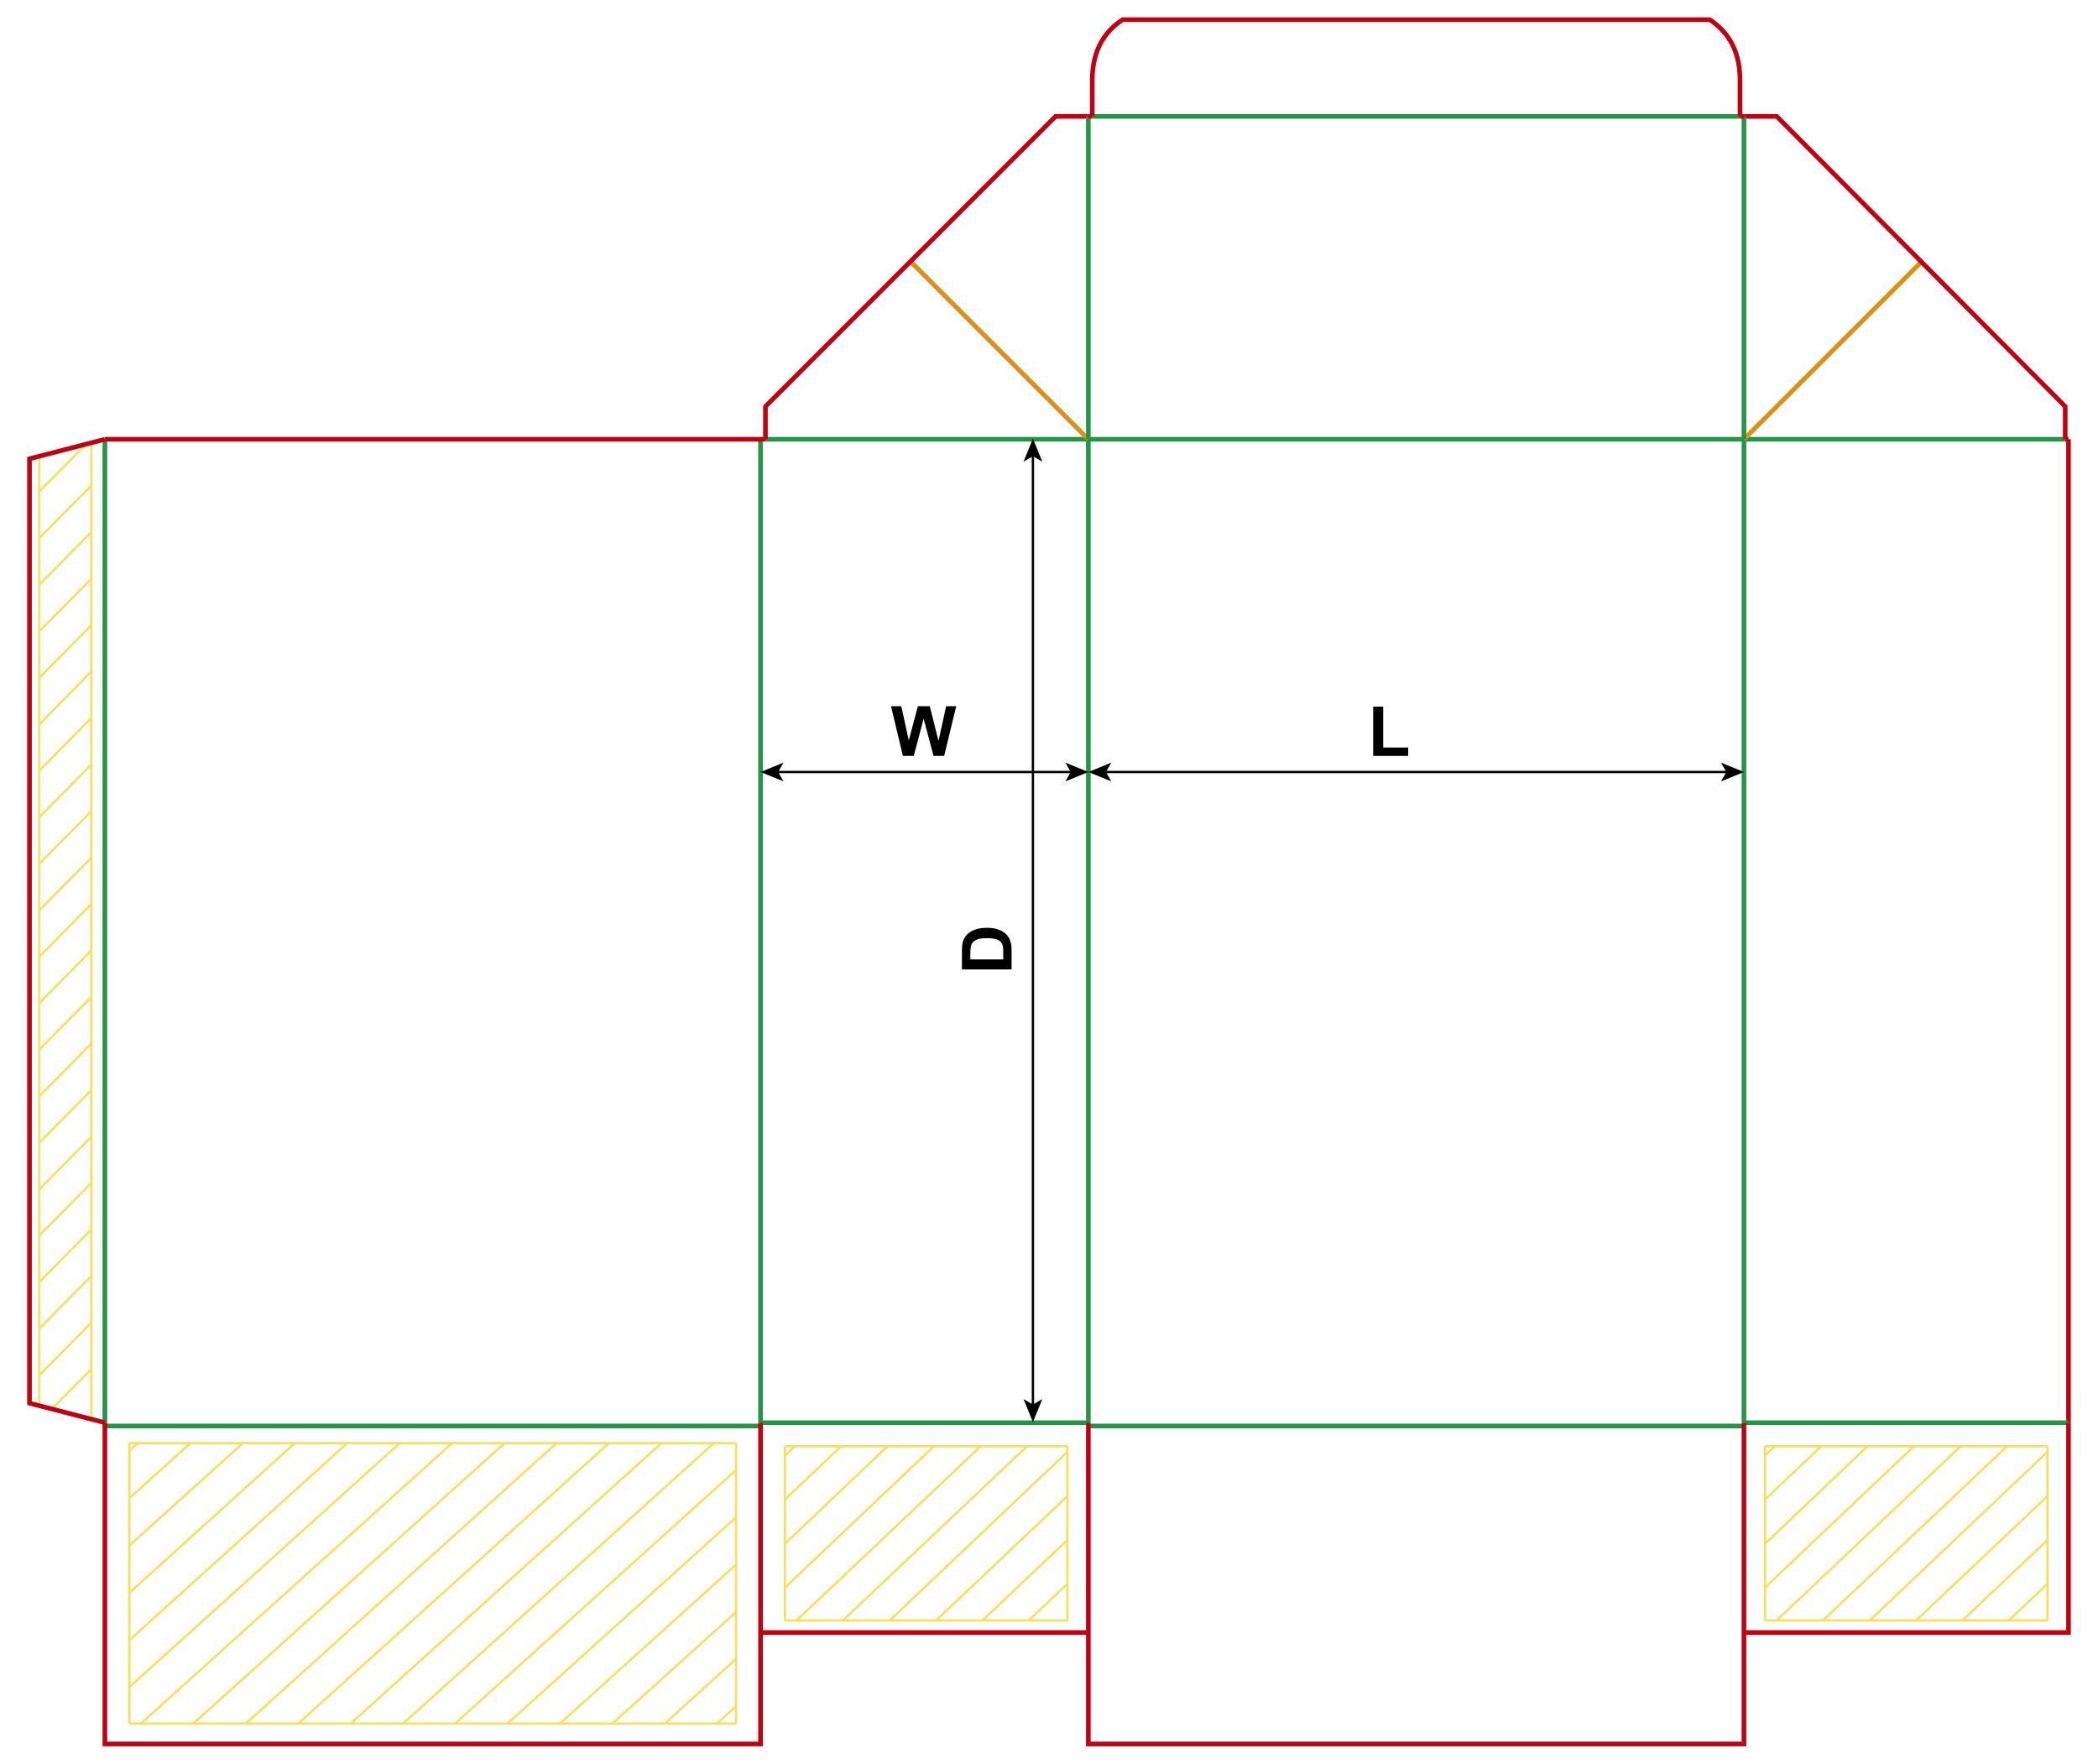 <?xml version="1.0" encoding="iso-8859-1"?> <!-- Generator: Adobe Illustrator 21.1.0, SVG Export Plug-In . SVG Version: 6.00 Build 0)  --> <svg version="1.1" id="Layer_1" xmlns="http://www.w3.org/2000/svg" xmlns:xlink="http://www.w3.org/1999/xlink" x="0px" y="0px" viewBox="0 0 907.087 762.52" style="enable-background:new 0 0 907.087 762.52;" xml:space="preserve"> <g>  <line style="fill:none;stroke:#F9DF5F;stroke-width:1;stroke-miterlimit:10;" x1="17.008" y1="607.141" x2="17.008" y2="197.364"/>  <line style="fill:none;stroke:#F9DF5F;stroke-width:1;stroke-miterlimit:10;" x1="39.499" y1="191.267" x2="39.499" y2="613.237"/>  <line style="fill:none;stroke:#F9DF5F;stroke-width:1;stroke-miterlimit:10;" x1="17.008" y1="413.707" x2="39.499" y2="390.798"/>  <line style="fill:none;stroke:#F9DF5F;stroke-width:1;stroke-miterlimit:10;" x1="17.008" y1="393.569" x2="39.499" y2="370.845"/>  <line style="fill:none;stroke:#F9DF5F;stroke-width:1;stroke-miterlimit:10;" x1="17.008" y1="373.431" x2="39.499" y2="350.707"/>  <line style="fill:none;stroke:#F9DF5F;stroke-width:1;stroke-miterlimit:10;" x1="17.008" y1="353.293" x2="39.499" y2="330.569"/>  <line style="fill:none;stroke:#F9DF5F;stroke-width:1;stroke-miterlimit:10;" x1="17.008" y1="333.156" x2="39.499" y2="310.431"/>  <line style="fill:none;stroke:#F9DF5F;stroke-width:1;stroke-miterlimit:10;" x1="17.008" y1="313.203" x2="39.499" y2="290.294"/>  <line style="fill:none;stroke:#F9DF5F;stroke-width:1;stroke-miterlimit:10;" x1="17.008" y1="293.065" x2="39.499" y2="270.34"/>  <line style="fill:none;stroke:#F9DF5F;stroke-width:1;stroke-miterlimit:10;" x1="17.008" y1="272.927" x2="39.499" y2="250.203"/>  <line style="fill:none;stroke:#F9DF5F;stroke-width:1;stroke-miterlimit:10;" x1="17.008" y1="252.789" x2="39.499" y2="230.065"/>  <line style="fill:none;stroke:#F9DF5F;stroke-width:1;stroke-miterlimit:10;" x1="17.008" y1="232.651" x2="39.499" y2="209.927"/>  <line style="fill:none;stroke:#F9DF5F;stroke-width:1;stroke-miterlimit:10;" x1="17.008" y1="212.514" x2="37.471" y2="191.821"/>  <line style="fill:none;stroke:#F9DF5F;stroke-width:1;stroke-miterlimit:10;" x1="17.008" y1="433.66" x2="39.499" y2="410.936"/>  <line style="fill:none;stroke:#F9DF5F;stroke-width:1;stroke-miterlimit:10;" x1="17.008" y1="453.798" x2="39.499" y2="431.073"/>  <line style="fill:none;stroke:#F9DF5F;stroke-width:1;stroke-miterlimit:10;" x1="17.008" y1="473.936" x2="39.499" y2="451.211"/>  <line style="fill:none;stroke:#F9DF5F;stroke-width:1;stroke-miterlimit:10;" x1="17.008" y1="494.073" x2="39.499" y2="471.349"/>  <line style="fill:none;stroke:#F9DF5F;stroke-width:1;stroke-miterlimit:10;" x1="17.008" y1="514.211" x2="39.499" y2="491.487"/>  <line style="fill:none;stroke:#F9DF5F;stroke-width:1;stroke-miterlimit:10;" x1="17.008" y1="534.164" x2="39.499" y2="511.44"/>  <line style="fill:none;stroke:#F9DF5F;stroke-width:1;stroke-miterlimit:10;" x1="17.008" y1="554.302" x2="39.499" y2="531.578"/>  <line style="fill:none;stroke:#F9DF5F;stroke-width:1;stroke-miterlimit:10;" x1="17.008" y1="574.44" x2="39.499" y2="551.716"/>  <line style="fill:none;stroke:#F9DF5F;stroke-width:1;stroke-miterlimit:10;" x1="17.008" y1="594.578" x2="39.499" y2="571.853"/>  <line style="fill:none;stroke:#F9DF5F;stroke-width:1;stroke-miterlimit:10;" x1="22.907" y1="608.619" x2="39.499" y2="591.991"/> </g> <line style="fill:none;stroke:#249446;stroke-width:2;stroke-miterlimit:10;" x1="45.353" y1="189.92" x2="45.353" y2="615.12"/> <line style="fill:none;stroke:#249446;stroke-width:2;stroke-miterlimit:10;" x1="328.823" y1="189.92" x2="328.823" y2="615.12"/> <line style="fill:none;stroke:#249446;stroke-width:2;stroke-miterlimit:10;" x1="470.553" y1="189.92" x2="470.553" y2="615.12"/> <line style="fill:none;stroke:#249446;stroke-width:2;stroke-miterlimit:10;" x1="754.013" y1="189.92" x2="754.013" y2="615.12"/> <line style="fill:none;stroke:#C20012;stroke-width:2;stroke-miterlimit:10;" x1="894.333" y1="189.92" x2="894.333" y2="615.12"/> <line style="fill:none;stroke:#C20012;stroke-width:2;stroke-miterlimit:10;" x1="45.353" y1="189.92" x2="330.943" y2="189.92"/> <line style="fill:none;stroke:#249446;stroke-width:2;stroke-miterlimit:10;" x1="330.943" y1="189.92" x2="470.553" y2="189.92"/> <line style="fill:none;stroke:#249446;stroke-width:2;stroke-miterlimit:10;" x1="470.553" y1="189.92" x2="754.013" y2="189.92"/> <line style="fill:none;stroke:#249446;stroke-width:2;stroke-miterlimit:10;" x1="754.013" y1="189.92" x2="892.913" y2="189.92"/> <line style="fill:none;stroke:#C20012;stroke-width:2;stroke-miterlimit:10;" x1="892.913" y1="189.92" x2="894.333" y2="189.92"/> <line style="fill:none;stroke:#249446;stroke-width:2;stroke-miterlimit:10;" x1="45.353" y1="616.54" x2="328.823" y2="616.54"/> <line style="fill:none;stroke:#249446;stroke-width:2;stroke-miterlimit:10;" x1="328.823" y1="615.12" x2="470.553" y2="615.12"/> <line style="fill:none;stroke:#249446;stroke-width:2;stroke-miterlimit:10;" x1="470.553" y1="616.54" x2="754.013" y2="616.54"/> <line style="fill:none;stroke:#249446;stroke-width:2;stroke-miterlimit:10;" x1="754.013" y1="615.12" x2="894.333" y2="615.12"/> <polyline style="fill:none;stroke:#C20012;stroke-width:2;stroke-miterlimit:10;" points="45.353,189.92 12.753,198.36 12.753,606.68 45.353,615.12 "/> <line style="fill:none;stroke:#DC9015;stroke-width:2;stroke-miterlimit:10;" x1="754.013" y1="189.92" x2="830.733" y2="113.21"/> <polyline style="fill:none;stroke:#C20012;stroke-width:2;stroke-miterlimit:10;" points="754.013,50.32 768.193,50.32 892.913,175.75 892.913,189.92 "/> <line style="fill:none;stroke:#DC9015;stroke-width:2;stroke-miterlimit:10;" x1="470.551" y1="189.92" x2="393.661" y2="113.03"/> <polyline style="fill:none;stroke:#C20012;stroke-width:2;stroke-miterlimit:10;" points="470.551,50.32 456.381,50.32 330.941,175.75 330.941,189.92 "/> <line style="fill:none;stroke:#249446;stroke-width:2;stroke-miterlimit:10;" x1="470.553" y1="189.92" x2="470.553" y2="50.32"/> <line style="fill:none;stroke:#249446;stroke-width:2;stroke-miterlimit:10;" x1="754.013" y1="189.92" x2="754.013" y2="50.32"/> <line style="fill:none;stroke:#249446;stroke-width:2;stroke-miterlimit:10;" x1="472.253" y1="50.32" x2="752.313" y2="50.32"/> <line style="fill:none;stroke:#C20012;stroke-width:2;stroke-miterlimit:10;" x1="470.553" y1="50.32" x2="472.253" y2="50.32"/> <line style="fill:none;stroke:#C20012;stroke-width:2;stroke-miterlimit:10;" x1="752.313" y1="50.32" x2="754.013" y2="50.32"/> <path style="fill:none;stroke:#C20012;stroke-width:2;stroke-miterlimit:10;" d="M472.253,50.32v-15.6 c0-14.48,6.56-21.85,13.11-26.22h253.84c6.56,4.37,13.11,11.74,13.11,26.22v15.6"/> <polyline style="fill:none;stroke:#C20012;stroke-width:2;stroke-miterlimit:10;" points="45.353,615.117 45.353,754.017 328.823,754.017 328.823,615.117 "/> <polyline style="fill:none;stroke:#C20012;stroke-width:2;stroke-miterlimit:10;" points="470.553,615.117 470.553,754.017 754.013,754.017 754.013,615.117 "/> <line style="fill:none;stroke:#C20012;stroke-width:2;stroke-miterlimit:10;" x1="328.823" y1="705.83" x2="470.553" y2="705.83"/> <polyline style="fill:none;stroke:#C20012;stroke-width:2;stroke-miterlimit:10;" points="754.013,705.83 894.333,705.83 894.333,615.12 "/> <g> <g> <line style="fill:none;stroke:#000000;stroke-miterlimit:10;" x1="477.618" y1="333.783" x2="746.957" y2="333.783"/> <g> <polygon points="470.557,333.783 480.506,337.849 478.146,333.783 480.506,329.719 			"/> </g> <g> <polygon points="754.017,333.783 744.068,337.849 746.429,333.783 744.068,329.719 			"/> </g> </g> </g> <g> <g> <line style="fill:none;stroke:#000000;stroke-miterlimit:10;" x1="335.888" y1="333.783" x2="463.497" y2="333.783"/> <g> <polygon points="328.827,333.783 338.776,337.849 336.416,333.783 338.776,329.719 			"/> </g> <g> <polygon points="470.557,333.783 460.608,337.849 462.969,333.783 460.608,329.719 			"/> </g> </g> </g> <g> <g> <line style="fill:none;stroke:#000000;stroke-miterlimit:10;" x1="446.59" y1="196.713" x2="446.59" y2="607.792"/> <g> <polygon points="446.59,189.652 442.525,199.602 446.59,197.241 450.655,199.602 			"/> </g> <g> <polygon points="446.59,614.852 442.525,604.903 446.59,607.264 450.655,604.903 			"/> </g> </g> </g> <g> <path d="M593.711,326.82v-21.299h4.336v17.681h10.781v3.618H593.711z"/> </g> <g> <path d="M390.372,326.82l-5.127-21.475h4.438l3.237,14.751l3.926-14.751h5.156l3.765,15l3.296-15h4.365l-5.215,21.475h-4.6 l-4.277-16.055l-4.263,16.055H390.372z"/> </g> <g> <path d="M415.898,419.147v-7.925c0-1.787,0.137-3.149,0.41-4.087c0.371-1.26,1.03-2.339,1.978-3.237s2.107-1.582,3.479-2.051 s3.064-0.703,5.076-0.703c1.768,0,3.291,0.22,4.57,0.659c1.563,0.537,2.827,1.304,3.794,2.3c0.732,0.752,1.304,1.768,1.714,3.047 c0.303,0.957,0.454,2.236,0.454,3.838v8.159H415.898z M419.531,414.811h14.224v-3.237c0-1.211-0.068-2.085-0.205-2.622 c-0.176-0.703-0.474-1.286-0.894-1.75s-1.111-0.843-2.073-1.136s-2.273-0.439-3.933-0.439s-2.935,0.146-3.823,0.439 s-1.582,0.703-2.08,1.23s-0.835,1.196-1.011,2.007c-0.137,0.605-0.205,1.792-0.205,3.56V414.811z"/> </g> <g>  <line style="fill:none;stroke:#F9DF5F;stroke-width:1;stroke-miterlimit:10;" x1="339.388" y1="700.617" x2="461.487" y2="700.617"/>  <line style="fill:none;stroke:#F9DF5F;stroke-width:1;stroke-miterlimit:10;" x1="461.487" y1="625.296" x2="339.388" y2="625.296"/>  <line style="fill:none;stroke:#F9DF5F;stroke-width:1;stroke-miterlimit:10;" x1="444.787" y1="700.617" x2="461.487" y2="684.815"/>  <line style="fill:none;stroke:#F9DF5F;stroke-width:1;stroke-miterlimit:10;" x1="424.746" y1="700.617" x2="461.487" y2="665.854"/>  <line style="fill:none;stroke:#F9DF5F;stroke-width:1;stroke-miterlimit:10;" x1="404.705" y1="700.617" x2="461.487" y2="646.892"/>  <line style="fill:none;stroke:#F9DF5F;stroke-width:1;stroke-miterlimit:10;" x1="384.665" y1="700.617" x2="461.487" y2="627.754"/>  <line style="fill:none;stroke:#F9DF5F;stroke-width:1;stroke-miterlimit:10;" x1="364.439" y1="700.617" x2="444.044" y2="625.296"/>  <line style="fill:none;stroke:#F9DF5F;stroke-width:1;stroke-miterlimit:10;" x1="344.398" y1="700.617" x2="424.004" y2="625.296"/>  <line style="fill:none;stroke:#F9DF5F;stroke-width:1;stroke-miterlimit:10;" x1="339.388" y1="686.396" x2="403.778" y2="625.296"/>  <line style="fill:none;stroke:#F9DF5F;stroke-width:1;stroke-miterlimit:10;" x1="339.388" y1="667.434" x2="383.737" y2="625.296"/>  <line style="fill:none;stroke:#F9DF5F;stroke-width:1;stroke-miterlimit:10;" x1="339.388" y1="648.296" x2="363.697" y2="625.296"/>  <line style="fill:none;stroke:#F9DF5F;stroke-width:1;stroke-miterlimit:10;" x1="339.388" y1="629.334" x2="343.656" y2="625.296"/>  <line style="fill:none;stroke:#F9DF5F;stroke-width:1;stroke-miterlimit:10;" x1="461.487" y1="700.617" x2="461.487" y2="625.296"/>  <line style="fill:none;stroke:#F9DF5F;stroke-width:1;stroke-miterlimit:10;" x1="339.388" y1="625.296" x2="339.388" y2="700.617"/> </g> <g>  <line style="fill:none;stroke:#F9DF5F;stroke-width:1;stroke-miterlimit:10;" x1="763.124" y1="700.617" x2="885.223" y2="700.617"/>  <line style="fill:none;stroke:#F9DF5F;stroke-width:1;stroke-miterlimit:10;" x1="885.223" y1="625.296" x2="763.124" y2="625.296"/>  <line style="fill:none;stroke:#F9DF5F;stroke-width:1;stroke-miterlimit:10;" x1="868.522" y1="700.617" x2="885.223" y2="684.815"/>  <line style="fill:none;stroke:#F9DF5F;stroke-width:1;stroke-miterlimit:10;" x1="848.482" y1="700.617" x2="885.223" y2="665.854"/>  <line style="fill:none;stroke:#F9DF5F;stroke-width:1;stroke-miterlimit:10;" x1="828.441" y1="700.617" x2="885.223" y2="646.892"/>  <line style="fill:none;stroke:#F9DF5F;stroke-width:1;stroke-miterlimit:10;" x1="808.401" y1="700.617" x2="885.223" y2="627.754"/>  <line style="fill:none;stroke:#F9DF5F;stroke-width:1;stroke-miterlimit:10;" x1="788.175" y1="700.617" x2="867.78" y2="625.296"/>  <line style="fill:none;stroke:#F9DF5F;stroke-width:1;stroke-miterlimit:10;" x1="768.134" y1="700.617" x2="847.74" y2="625.296"/>  <line style="fill:none;stroke:#F9DF5F;stroke-width:1;stroke-miterlimit:10;" x1="763.124" y1="686.396" x2="827.513" y2="625.296"/>  <line style="fill:none;stroke:#F9DF5F;stroke-width:1;stroke-miterlimit:10;" x1="763.124" y1="667.434" x2="807.473" y2="625.296"/>  <line style="fill:none;stroke:#F9DF5F;stroke-width:1;stroke-miterlimit:10;" x1="763.124" y1="648.296" x2="787.432" y2="625.296"/>  <line style="fill:none;stroke:#F9DF5F;stroke-width:1;stroke-miterlimit:10;" x1="763.124" y1="629.334" x2="767.392" y2="625.296"/>  <line style="fill:none;stroke:#F9DF5F;stroke-width:1;stroke-miterlimit:10;" x1="885.223" y1="700.617" x2="885.223" y2="625.296"/>  <line style="fill:none;stroke:#F9DF5F;stroke-width:1;stroke-miterlimit:10;" x1="763.124" y1="625.296" x2="763.124" y2="700.617"/> </g> <g>  <line style="fill:none;stroke:#F9DF5F;stroke-width:1;stroke-miterlimit:10;" x1="55.933" y1="745.202" x2="318.243" y2="745.202"/>  <line style="fill:none;stroke:#F9DF5F;stroke-width:1;stroke-miterlimit:10;" x1="318.243" y1="745.202" x2="318.243" y2="623.932"/>  <line style="fill:none;stroke:#F9DF5F;stroke-width:1;stroke-miterlimit:10;" x1="318.243" y1="623.932" x2="55.933" y2="623.932"/>  <line style="fill:none;stroke:#F9DF5F;stroke-width:1;stroke-miterlimit:10;" x1="55.933" y1="623.932" x2="55.933" y2="745.202"/>  <line style="fill:none;stroke:#F9DF5F;stroke-width:1;stroke-miterlimit:10;" x1="309.922" y1="745.202" x2="318.243" y2="737.693"/>  <line style="fill:none;stroke:#F9DF5F;stroke-width:1;stroke-miterlimit:10;" x1="287.457" y1="745.202" x2="318.243" y2="717.231"/>  <line style="fill:none;stroke:#F9DF5F;stroke-width:1;stroke-miterlimit:10;" x1="264.783" y1="745.202" x2="318.243" y2="696.956"/>  <line style="fill:none;stroke:#F9DF5F;stroke-width:1;stroke-miterlimit:10;" x1="242.109" y1="745.202" x2="318.243" y2="676.494"/>  <line style="fill:none;stroke:#F9DF5F;stroke-width:1;stroke-miterlimit:10;" x1="219.435" y1="745.202" x2="318.243" y2="656.033"/>  <line style="fill:none;stroke:#F9DF5F;stroke-width:1;stroke-miterlimit:10;" x1="196.761" y1="745.202" x2="318.243" y2="635.57"/>  <line style="fill:none;stroke:#F9DF5F;stroke-width:1;stroke-miterlimit:10;" x1="174.295" y1="745.202" x2="308.674" y2="623.932"/>  <line style="fill:none;stroke:#F9DF5F;stroke-width:1;stroke-miterlimit:10;" x1="151.621" y1="745.202" x2="286" y2="623.932"/>  <line style="fill:none;stroke:#F9DF5F;stroke-width:1;stroke-miterlimit:10;" x1="128.947" y1="745.202" x2="263.327" y2="623.932"/>  <line style="fill:none;stroke:#F9DF5F;stroke-width:1;stroke-miterlimit:10;" x1="106.274" y1="745.202" x2="240.653" y2="623.932"/>  <line style="fill:none;stroke:#F9DF5F;stroke-width:1;stroke-miterlimit:10;" x1="83.6" y1="745.202" x2="218.187" y2="623.932"/>  <line style="fill:none;stroke:#F9DF5F;stroke-width:1;stroke-miterlimit:10;" x1="60.926" y1="745.202" x2="195.513" y2="623.932"/>  <line style="fill:none;stroke:#F9DF5F;stroke-width:1;stroke-miterlimit:10;" x1="55.933" y1="729.433" x2="172.839" y2="623.932"/>  <line style="fill:none;stroke:#F9DF5F;stroke-width:1;stroke-miterlimit:10;" x1="55.933" y1="709.159" x2="150.165" y2="623.932"/>  <line style="fill:none;stroke:#F9DF5F;stroke-width:1;stroke-miterlimit:10;" x1="55.933" y1="688.697" x2="127.491" y2="623.932"/>  <line style="fill:none;stroke:#F9DF5F;stroke-width:1;stroke-miterlimit:10;" x1="55.933" y1="668.235" x2="105.026" y2="623.932"/>  <line style="fill:none;stroke:#F9DF5F;stroke-width:1;stroke-miterlimit:10;" x1="55.933" y1="647.773" x2="82.352" y2="623.932"/>  <line style="fill:none;stroke:#F9DF5F;stroke-width:1;stroke-miterlimit:10;" x1="55.933" y1="627.311" x2="59.678" y2="623.932"/> </g> </svg> 
